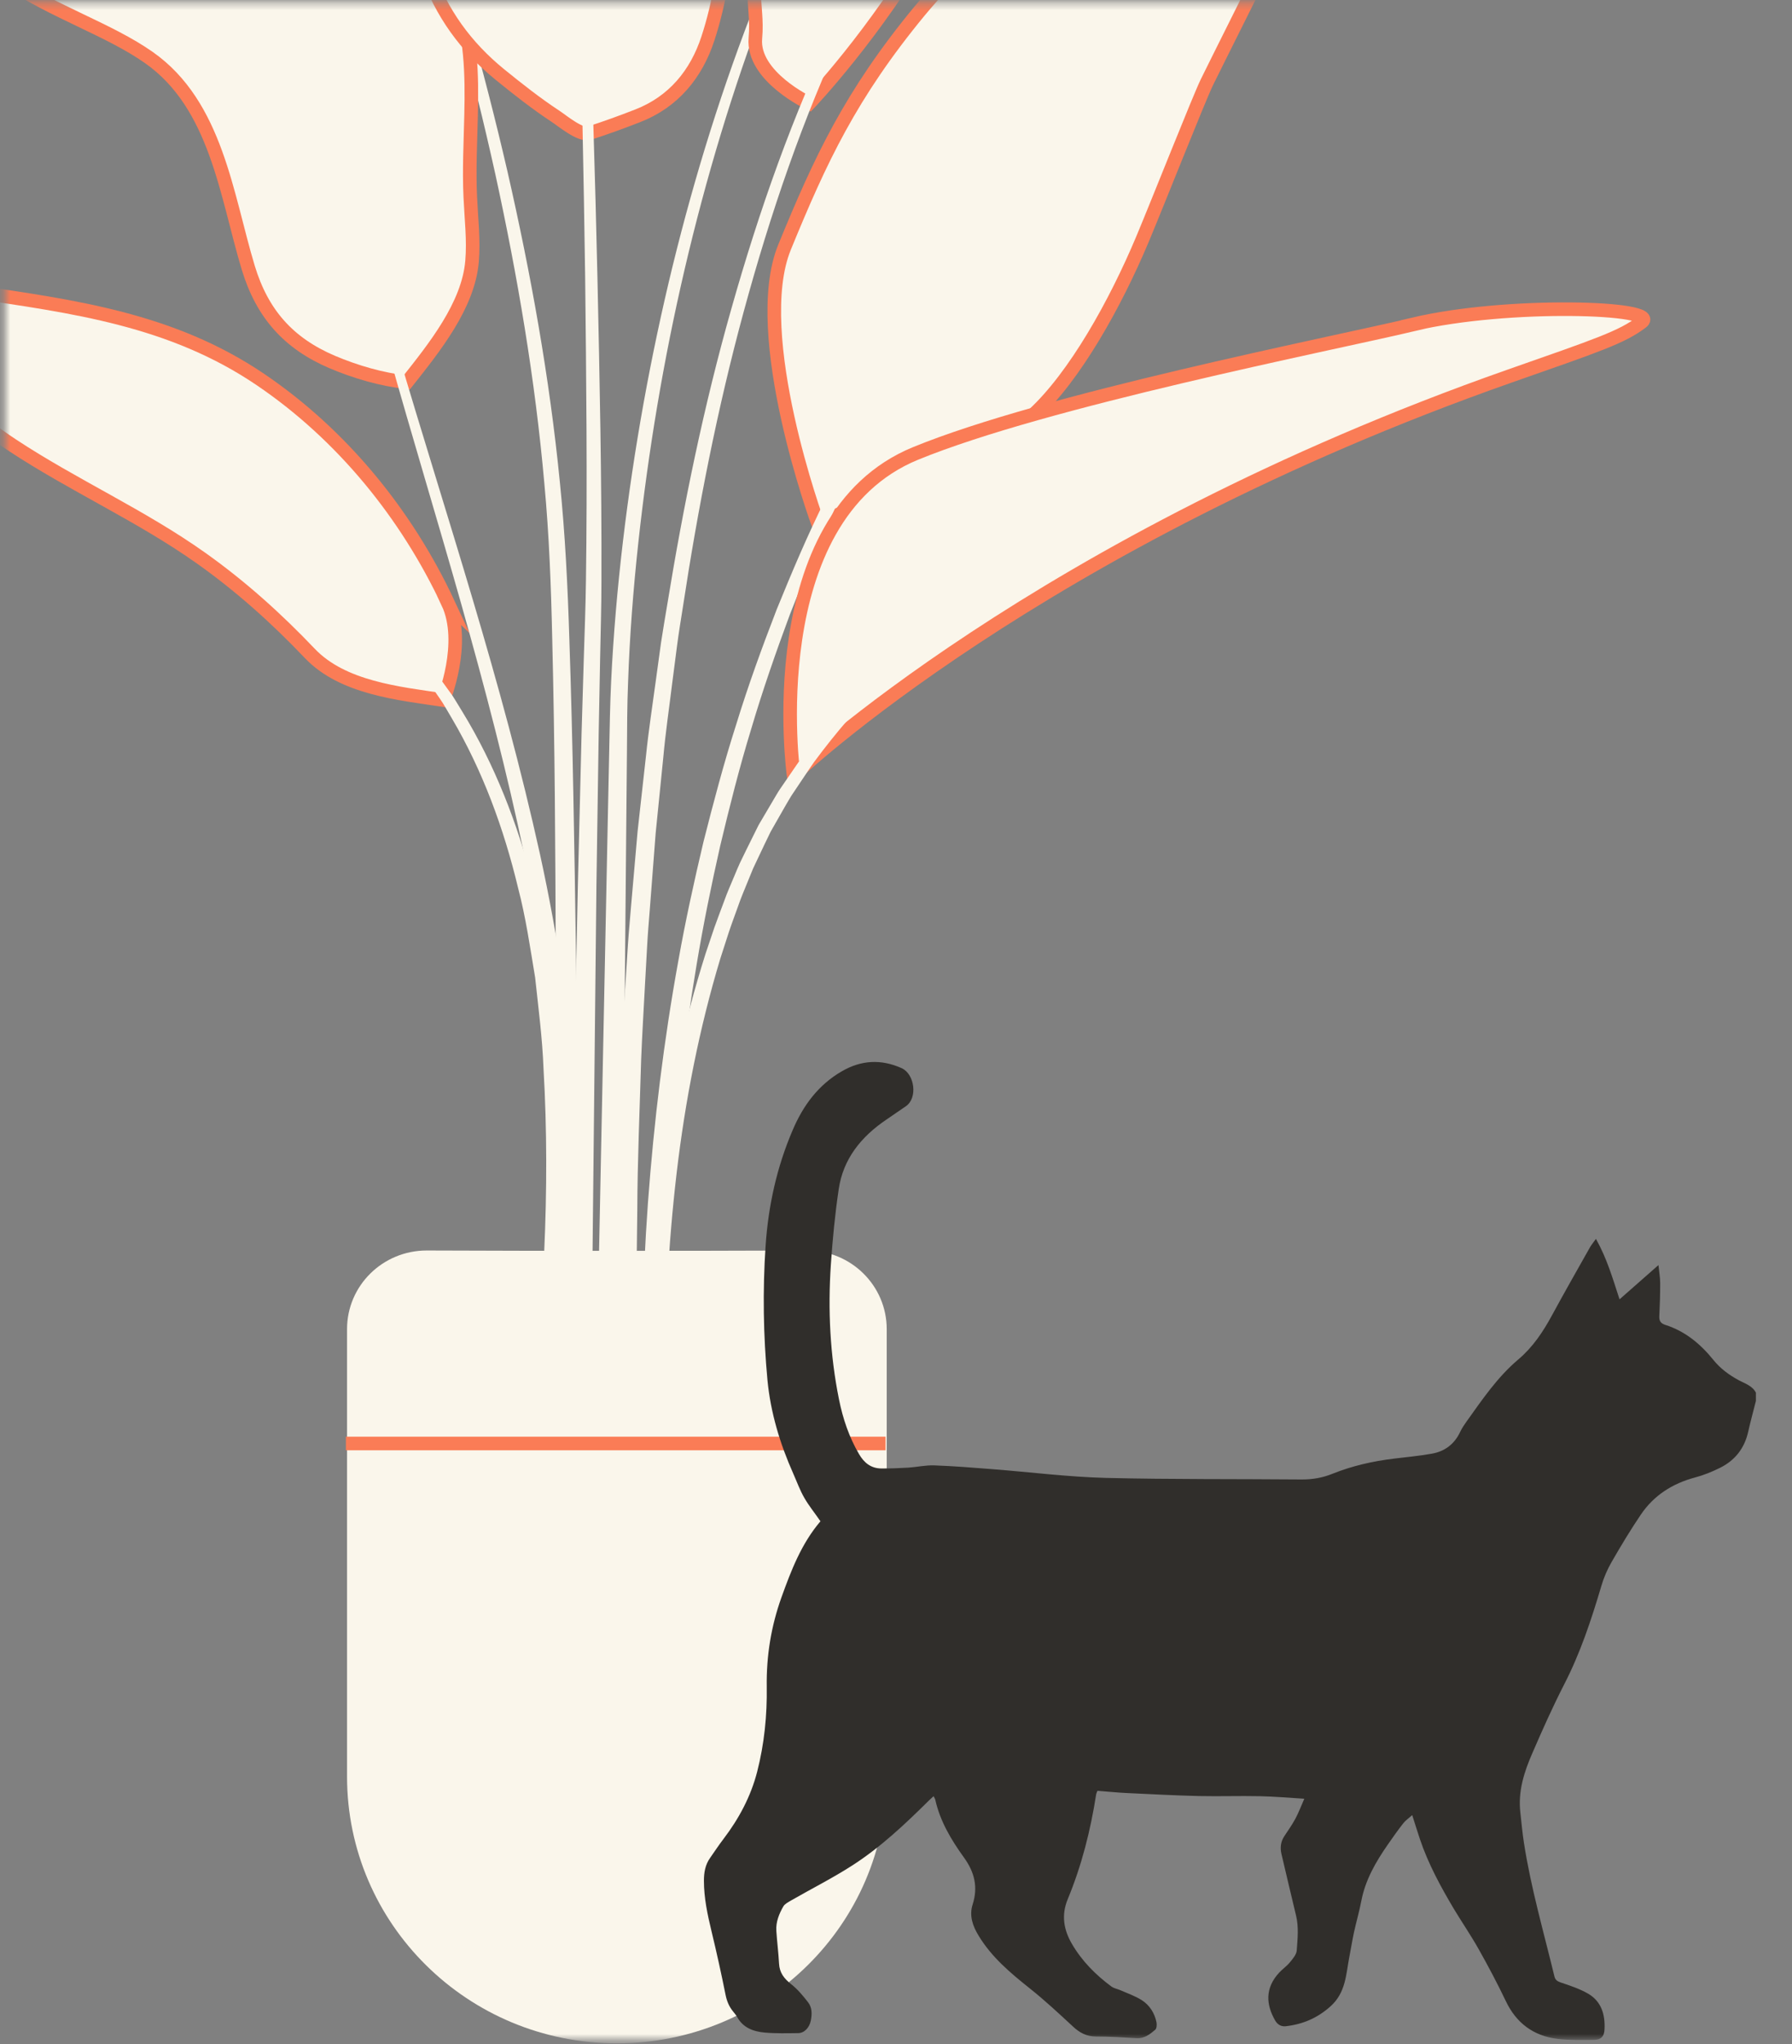 <?xml version="1.0" encoding="UTF-8"?> <svg xmlns="http://www.w3.org/2000/svg" width="264" height="301" viewBox="0 0 264 301" fill="none"><rect x="0" y="0" width="264" height="301" fill="#808080" stroke="none"/><mask id="mask0_2036_9284" style="mask-type:alpha" maskUnits="userSpaceOnUse" x="0" y="0" width="264" height="301"><rect x="0.703" y="0.365" width="263.177" height="300" fill="#D9D9D9"></rect></mask><g mask="url(#mask0_2036_9284)"><path d="M190.386 -91.892C186.131 -86.465 180.926 -81.813 175.198 -77.96C169.446 -74.107 163.194 -71.076 157.323 -67.434C154.4 -65.602 151.548 -63.652 149.028 -61.326C147.697 -60.245 146.556 -58.953 145.344 -57.731C144.774 -57.097 144.251 -56.416 143.704 -55.758C143.157 -55.1 142.587 -54.466 142.111 -53.737C137.976 -48.263 134.196 -42.507 130.655 -36.634C128.872 -33.697 127.232 -30.69 125.568 -27.683L123.191 -23.125C122.407 -21.598 121.694 -20.047 120.933 -18.52C117.986 -12.341 115.276 -6.044 112.805 0.346C107.932 13.15 103.986 26.283 100.873 39.604C97.759 52.925 95.501 66.434 94.027 80.014C93.29 86.804 92.767 93.617 92.53 100.43C92.387 103.837 92.387 107.267 92.363 110.697L92.268 120.988L91.531 203.217L87.871 203.17L89.535 120.917L89.749 110.627C89.82 107.197 89.868 103.767 90.034 100.336C90.367 93.453 90.961 86.592 91.769 79.756C93.385 66.106 95.834 52.526 99.09 39.181C102.37 25.813 106.458 12.657 111.521 -0.147C114.064 -6.538 116.845 -12.834 119.888 -19.013C120.672 -20.54 121.409 -22.114 122.217 -23.618L124.641 -28.176C126.329 -31.183 128.017 -34.167 129.847 -37.104C133.46 -42.954 137.334 -48.686 141.541 -54.137C142.04 -54.842 142.634 -55.476 143.181 -56.157C143.751 -56.815 144.274 -57.496 144.869 -58.131C146.105 -59.352 147.269 -60.645 148.624 -61.725C151.215 -64.028 154.115 -65.978 157.062 -67.787C162.98 -71.381 169.255 -74.342 175.055 -78.101C180.831 -81.883 186.06 -86.465 190.386 -91.845V-91.892Z" fill="#FAF6EB"></path><path d="M72.635 -11.566C71.399 -20.988 72.944 -35.46 67.168 -54.114C55.64 -91.423 34.391 -128.144 -0.858 -148.043C-13.527 -155.185 -18.423 -151.967 -18.423 -151.967C-19.184 -151.473 -9.058 -141.23 -8.226 -140.337C2.089 -129.224 9.885 -114.353 16.184 -100.75C22.792 -86.465 27.807 -71.547 32.466 -56.557C38.289 -37.809 42.853 -30.996 48.343 -12.224C48.343 -12.224 53.644 5.89 65.956 2.741C73.752 0.744 73.895 -2.169 72.635 -11.59V-11.566Z" fill="#FAF6EB" stroke="#FA7C56" stroke-width="2" stroke-miterlimit="10"></path><path d="M-4.138 -140.855C1.305 -135.31 6.273 -129.343 10.907 -123.14C15.542 -116.915 19.892 -110.501 23.885 -103.875C27.902 -97.25 31.705 -90.507 35.27 -83.624C38.788 -76.74 42.187 -69.786 45.325 -62.714C48.462 -55.642 51.481 -48.523 54.238 -41.287C54.951 -39.478 55.64 -37.693 56.306 -35.86L58.326 -30.41C59.61 -26.768 60.917 -23.127 62.129 -19.438C67.049 -4.778 71.256 10.117 74.75 25.201C78.197 40.284 80.954 55.532 82.475 70.944C83.26 78.65 83.64 86.403 83.877 94.109C84.139 101.838 84.329 109.544 84.472 117.274C85.066 148.145 85.28 178.993 85.399 209.864H81.738C81.928 179.016 82 148.145 81.738 117.321C81.667 109.615 81.548 101.909 81.358 94.203C81.192 86.497 80.906 78.814 80.193 71.178C78.839 55.86 76.248 40.66 72.968 25.624C69.64 10.587 65.576 -4.308 60.822 -18.991C59.657 -22.68 58.374 -26.298 57.138 -29.963L55.189 -35.414C54.547 -37.223 53.881 -39.032 53.192 -40.841C50.506 -48.077 47.559 -55.219 44.493 -62.291C41.426 -69.386 38.123 -76.364 34.652 -83.271C31.182 -90.178 27.427 -96.945 23.505 -103.593C19.559 -110.242 15.281 -116.703 10.717 -122.953C6.154 -129.202 1.234 -135.216 -4.138 -140.808V-140.855Z" fill="#FAF6EB"></path><path d="M69.403 16.862C69.546 10.918 69.403 4.997 67.359 -0.618C64.174 -9.31 57.305 -16.406 50.959 -22.913C45.635 -28.387 38.409 -32.194 30.779 -33.274C23.458 -34.308 15.924 -34.073 8.555 -34.942C-5.017 -36.54 -14.524 -40.416 -16.901 -42.39C-19.278 -44.387 -20.609 -41.45 -17.59 -30.056C-9.961 -1.299 10.053 0.134 21.937 8.475C31.896 15.476 33.346 28.75 36.579 39.44C38.623 46.159 42.45 50.529 48.938 53.301C52.385 54.758 56.212 55.886 59.943 56.285C63.937 51.234 68.999 45.008 69.546 38.453C69.807 35.328 69.427 32.18 69.284 29.032C69.094 25.038 69.308 20.95 69.403 16.886V16.862Z" fill="#FAF6EB" stroke="#FA7C56" stroke-width="2" stroke-miterlimit="10"></path><path d="M66.004 88.776C59.895 75.713 50.388 64.013 38.337 55.861C25.288 47.027 10.86 45.124 -4.376 42.892C-9.034 42.211 -13.598 41.107 -17.663 38.663C-21.489 36.361 -24.627 34.505 -22.725 37.935C-16.617 48.907 -8.773 58.539 1.804 65.54C10.86 71.508 20.819 75.925 29.685 82.221C35.508 86.356 40.761 91.079 45.657 96.224C50.483 101.275 58.659 102.097 65.314 103.084C65.314 103.084 68.761 94.697 65.98 88.753L66.004 88.776Z" fill="#FAF6EB" stroke="#FA7C56" stroke-width="2" stroke-miterlimit="10"></path><path d="M109.284 -26.415C113.064 -47.489 111.115 -69.385 105.719 -90.013C102.487 -102.418 97.899 -114.846 91.434 -126.123C85.944 -135.709 79.098 -144.848 72.371 -153.635C67.76 -146.657 62.674 -139.468 61.533 -131.034C59.251 -114.118 56.85 -97.155 55.163 -80.145C54.117 -69.714 59.322 -52.094 60.463 -45.069C61.509 -38.585 60.986 -32.335 60.297 -25.851C59.536 -18.615 60.463 -11.073 62.888 -4.166C65.027 1.919 68.616 6.876 73.631 10.964C76.293 13.126 78.979 15.24 81.832 17.12C82.782 17.73 85.492 20.033 86.799 19.61C89.224 18.835 91.6 17.965 93.954 17.049C99.206 15.005 102.582 10.917 104.293 5.655C107.668 -4.589 107.383 -15.842 109.284 -26.391V-26.415Z" fill="#FAF6EB" stroke="#FA7C56" stroke-width="2" stroke-miterlimit="10"></path><path d="M137.191 -9.243C143.038 -19.439 149.455 -29.072 162.433 -39.973C175.435 -50.874 183.255 -58.956 193.665 -63.138C203.696 -67.179 211.326 -70.632 221.213 -72.136C230.84 -73.593 236.639 -73.052 237.97 -75.002C238.921 -76.412 237.519 -77.046 231.196 -76.718C221.546 -76.224 219.383 -78.738 206.382 -77.187C193.38 -75.637 185.132 -78.151 176.219 -72.958C167.306 -67.766 154.566 -64.36 145.676 -57.311C136.81 -50.263 129.513 -45.4 126.519 -40.466C120.576 -30.669 115.894 -24.302 113.826 -16.69C109.5 -0.714 111.782 -0.01 111.283 5.629C110.784 11.268 119.222 15.215 119.222 15.215C119.222 15.215 129.086 4.877 137.143 -9.219L137.191 -9.243Z" fill="#FAF6EB" stroke="#FA7C56" stroke-width="2" stroke-miterlimit="10"></path><path d="M73.203 -137.684C74.154 -134.065 74.843 -130.4 75.509 -126.712C76.174 -123.047 76.792 -119.358 77.363 -115.67C78.504 -108.293 79.502 -100.892 80.405 -93.468C81.284 -86.044 82.045 -78.62 82.734 -71.172C83.376 -63.724 83.97 -56.277 84.422 -48.829C85.373 -33.91 86.038 -18.992 86.632 -4.073C87.203 10.846 87.678 25.788 88.011 40.706C88.344 55.649 88.653 70.567 88.605 85.533C88.605 89.269 88.486 93.051 88.415 96.74L88.201 107.923L87.868 130.313L86.918 219.895L83.257 219.848L85.135 130.266L85.682 107.876L86.014 96.669C86.133 92.91 86.276 89.222 86.323 85.486C86.537 70.591 86.371 55.649 86.205 40.73C85.991 25.811 85.682 10.869 85.278 -4.05C84.85 -18.968 84.327 -33.887 83.543 -48.806C83.162 -56.253 82.663 -63.701 82.093 -71.148C81.498 -78.596 80.809 -86.02 80.001 -93.444C79.193 -100.868 78.266 -108.269 77.196 -115.67C76.673 -119.358 76.079 -123.047 75.461 -126.735C74.819 -130.424 74.178 -134.089 73.274 -137.707L73.203 -137.684Z" fill="#FAF6EB"></path><path d="M-14.714 -33.721C-14.571 -33.321 -14.215 -33.086 -13.906 -32.828C-13.573 -32.593 -13.24 -32.382 -12.884 -32.194C-12.171 -31.794 -11.457 -31.442 -10.721 -31.113L-6.3 -29.092C-3.352 -27.753 -0.429 -26.344 2.447 -24.817C8.175 -21.762 13.642 -18.215 18.562 -13.986C21.011 -11.871 23.34 -9.592 25.455 -7.149C26.525 -5.927 27.523 -4.682 28.569 -3.437L31.588 0.346C35.557 5.444 39.265 10.754 42.616 16.275C49.367 27.293 54.643 39.181 58.518 51.492C62.154 63.85 66.029 76.067 69.689 88.425C73.349 100.759 76.772 113.187 79.553 125.78C80.932 132.077 82.096 138.42 82.999 144.834C83.855 151.248 84.283 157.755 84.449 164.169C84.83 177.044 84.901 189.895 84.853 202.747C84.806 215.598 84.663 228.449 84.378 241.3L80.718 241.206C81.146 228.378 81.455 215.551 81.645 202.723C81.835 189.895 81.906 177.068 81.692 164.24C81.597 157.802 81.264 151.506 80.504 145.163C79.696 138.843 78.602 132.523 77.319 126.25C74.704 113.704 71.448 101.299 67.954 88.942C64.46 76.607 60.704 64.273 57.234 51.915C53.55 39.651 48.44 27.787 41.856 16.768C38.576 11.247 34.963 5.914 31.065 0.792L28.094 -3.014C27.072 -4.259 26.073 -5.528 25.027 -6.75C22.936 -9.193 20.678 -11.495 18.253 -13.61C13.428 -17.886 8.009 -21.457 2.328 -24.581C-0.5 -26.132 -3.424 -27.565 -6.347 -28.951L-10.745 -31.019C-11.481 -31.371 -12.194 -31.747 -12.907 -32.147C-13.264 -32.335 -13.597 -32.569 -13.93 -32.804C-14.239 -33.063 -14.595 -33.298 -14.714 -33.697V-33.721Z" fill="#FAF6EB"></path><path d="M-18.852 39.933C-12.886 46.816 -5.66 52.525 2.112 57.295C9.908 62.041 18.156 65.987 26.285 70.146C30.373 72.19 34.39 74.398 38.359 76.677L41.283 78.486C42.257 79.097 43.232 79.684 44.183 80.366L47.011 82.316C47.938 82.974 48.841 83.702 49.745 84.407C51.599 85.769 53.286 87.344 55.021 88.847L55.663 89.411L56.281 90.022L57.493 91.243C58.278 92.066 59.133 92.865 59.894 93.734L62.128 96.365L63.245 97.681L64.243 99.091L66.264 101.886C66.62 102.333 66.906 102.826 67.215 103.319L68.118 104.8C72.919 112.647 76.247 121.292 78.529 130.15C79.764 134.566 80.501 139.077 81.309 143.565C81.856 148.099 82.569 152.61 82.807 157.168C84.186 175.352 83.354 193.607 81.571 211.697L77.934 211.321C80.002 193.395 81.119 175.329 80.073 157.379C79.907 152.868 79.313 148.428 78.838 143.941C78.101 139.524 77.459 135.06 76.318 130.713C74.226 121.997 71.113 113.492 66.549 105.739L65.693 104.283C65.408 103.789 65.123 103.319 64.79 102.85L62.865 100.077L61.914 98.691L60.845 97.399L58.705 94.791C57.992 93.922 57.16 93.147 56.4 92.324L55.235 91.103L54.641 90.492L54.023 89.928C52.335 88.424 50.719 86.85 48.913 85.487C48.033 84.783 47.154 84.054 46.251 83.397L43.47 81.423C42.566 80.742 41.592 80.131 40.641 79.52L37.765 77.688C33.867 75.338 29.898 73.106 25.857 70.992C17.799 66.716 9.599 62.628 1.851 57.718C-5.874 52.807 -13.005 46.957 -18.852 39.98V39.933Z" fill="#FAF6EB"></path><path d="M225.874 -74.578C218.386 -73.708 210.994 -72.275 203.769 -70.161C201.986 -69.597 200.156 -69.08 198.397 -68.469L193.12 -66.496C189.674 -65.016 186.204 -63.559 182.923 -61.75C176.316 -58.249 169.97 -54.185 164.241 -49.392C162.744 -48.264 161.389 -46.996 159.987 -45.751C158.608 -44.482 157.158 -43.307 155.898 -41.921L151.977 -37.927C150.717 -36.541 149.528 -35.131 148.292 -33.722C147.674 -33.017 147.056 -32.335 146.462 -31.607L144.751 -29.399C143.61 -27.919 142.445 -26.462 141.352 -24.958L138.191 -20.354C137.668 -19.578 137.121 -18.826 136.622 -18.051L135.172 -15.678L132.248 -10.909L129.586 -6.022L128.255 -3.579C127.804 -2.756 127.423 -1.911 127.019 -1.088L124.595 3.939C118.272 17.401 113.471 31.521 109.573 45.853C105.675 60.184 102.823 74.797 100.588 89.481C100.303 91.314 99.994 93.146 99.757 94.979L99.043 100.5C98.592 104.188 98.045 107.853 97.713 111.565L96.595 122.655L95.74 133.767C95.597 135.623 95.431 137.479 95.336 139.312L95.027 144.88C94.836 148.592 94.599 152.304 94.456 156.016C94.242 163.44 93.909 170.864 93.886 178.288C93.838 182 93.791 185.712 93.767 189.425C93.767 193.137 93.791 196.849 93.862 200.561C93.933 204.273 94.076 207.961 94.29 211.65C94.409 213.482 94.551 215.315 94.765 217.1C94.86 217.993 95.003 218.886 95.169 219.732C95.24 220.155 95.336 220.578 95.454 220.93C95.502 221.141 95.573 221.235 95.621 221.4C95.621 221.447 95.645 221.447 95.668 221.47C95.668 221.47 95.621 221.376 95.573 221.329C95.573 221.329 95.549 221.282 95.359 221.141C95.122 221.071 95.383 220.953 94.29 220.813L94.361 224.431C93.196 224.29 93.434 224.125 93.149 224.008C92.935 223.843 92.887 223.749 92.816 223.702C92.697 223.585 92.555 223.373 92.507 223.279C92.412 223.091 92.317 222.903 92.246 222.739C92.151 222.457 92.008 222.128 91.96 221.893C91.818 221.353 91.723 220.86 91.628 220.366C91.461 219.379 91.319 218.416 91.224 217.476C91.01 215.573 90.891 213.694 90.772 211.814C90.582 208.055 90.487 204.32 90.463 200.584C90.415 196.849 90.439 193.113 90.463 189.378C90.51 185.642 90.629 181.93 90.701 178.194C90.796 170.747 91.2 163.299 91.485 155.852C91.651 152.116 91.937 148.404 92.151 144.692L92.507 139.1C92.626 137.244 92.816 135.388 92.959 133.532L93.933 122.396L95.169 111.283C95.549 107.571 96.12 103.883 96.619 100.194L97.38 94.65C97.665 92.794 97.974 90.961 98.283 89.129C100.684 74.398 103.678 59.761 107.767 45.383C111.831 31.028 116.799 16.861 123.311 3.375L125.807 -1.652C126.235 -2.475 126.615 -3.344 127.091 -4.143L128.469 -6.586L131.203 -11.496L134.174 -16.265L135.671 -18.638C136.17 -19.437 136.741 -20.189 137.264 -20.941L140.496 -25.546C141.613 -27.049 142.802 -28.506 143.966 -29.962L145.702 -32.171C146.296 -32.899 146.938 -33.581 147.556 -34.285C148.815 -35.672 150.028 -37.105 151.311 -38.467L155.304 -42.438C156.588 -43.8 158.061 -44.975 159.464 -46.244C160.866 -47.489 162.268 -48.758 163.766 -49.862C169.589 -54.631 176.007 -58.649 182.686 -62.079C185.99 -63.864 189.484 -65.297 192.954 -66.754L198.254 -68.681C200.037 -69.291 201.867 -69.785 203.65 -70.325C210.899 -72.346 218.315 -73.732 225.802 -74.531L225.874 -74.578Z" fill="#FAF6EB"></path><path d="M199.511 -50.683C198.941 -53.949 199.131 -56.698 197.919 -57.168C196.706 -57.638 191.216 -55.006 187.508 -51.74C183.277 -48.005 144.13 -8.84 135.478 1.614C125.305 13.949 120.86 23.511 115.584 36.386C110.307 49.26 120.48 77.007 120.48 77.007C120.48 77.007 146.15 66.669 152.259 61.031C158.367 55.392 164.309 44.749 168.326 35.187C170.632 29.69 176.669 14.419 177.81 12.093C181.851 3.87 195.47 -22.866 197.99 -29.962C200.486 -37.057 200.105 -47.183 199.511 -50.683Z" fill="#FAF6EB" stroke="#FA7C56" stroke-width="2" stroke-miterlimit="10"></path><path d="M195.355 -49.462C193.192 -43.894 190.459 -38.584 187.607 -33.345C184.707 -28.129 181.593 -23.031 178.289 -18.05C174.985 -13.046 171.444 -8.253 168.211 -3.249C164.955 1.755 161.794 6.806 158.68 11.905C152.5 22.101 146.558 32.462 140.64 42.823C137.692 48.015 134.721 53.207 131.703 58.352L129.492 62.229L128.399 64.155L127.377 66.129L125.309 70.076C124.619 71.391 124.025 72.754 123.383 74.093C120.793 79.426 118.535 84.948 116.372 90.469C114.304 96.037 112.355 101.628 110.667 107.337C108.932 112.999 107.482 118.755 106.104 124.535C104.796 130.314 103.608 136.141 102.633 141.991C100.661 153.691 99.353 165.485 98.64 177.326C98.284 183.246 98.094 189.167 98.07 195.087C98.07 200.984 98.165 206.952 98.593 212.778L94.956 213.06C94.6 206.999 94.576 201.055 94.647 195.04C94.742 189.049 95.027 183.082 95.455 177.114C96.335 165.18 97.784 153.292 99.924 141.521C100.97 135.624 102.253 129.798 103.632 123.971C105.105 118.168 106.627 112.388 108.457 106.679C110.216 100.947 112.26 95.332 114.423 89.74C116.681 84.196 119.01 78.675 121.696 73.318C122.361 71.979 123.003 70.616 123.692 69.3L125.808 65.33L126.878 63.356L128.018 61.407L130.3 57.53C133.39 52.432 136.409 47.287 139.427 42.141C145.465 31.851 151.549 21.561 157.872 11.411C161.033 6.337 164.266 1.309 167.617 -3.648C170.945 -8.629 174.558 -13.398 177.909 -18.332C181.26 -23.266 184.445 -28.317 187.417 -33.509C190.34 -38.702 193.145 -43.988 195.379 -49.532L195.355 -49.462Z" fill="#FAF6EB"></path><path d="M208.305 47.757C195.423 50.788 154.041 58.916 134.884 66.763C111.662 76.278 116.914 114.174 116.914 114.174C116.914 114.174 152.924 79.779 222.424 55.369C235.425 50.811 238.919 49.66 241.867 47.428C244.814 45.219 222.163 44.468 208.282 47.733L208.305 47.757Z" fill="#FAF6EB" stroke="#FA7C56" stroke-width="2" stroke-miterlimit="10"></path><path d="M232.575 49.331C221.831 51.445 211.254 56.402 200.891 59.879C195.71 61.642 190.599 63.544 185.537 65.588C180.474 67.632 175.506 69.911 170.61 72.308C160.865 77.195 151.428 82.716 142.8 89.341C134.125 95.849 126.329 103.531 119.935 112.201C119.15 113.305 118.437 114.433 117.677 115.537L116.56 117.205C116.203 117.769 115.894 118.356 115.538 118.943L113.541 122.444C112.947 123.642 112.376 124.864 111.806 126.062L110.95 127.871C110.689 128.482 110.451 129.116 110.19 129.727C109.69 130.972 109.144 132.217 108.716 133.486C108.264 134.755 107.789 136 107.361 137.292L106.125 141.122C103.011 151.436 100.943 162.031 99.684 172.721C98.424 183.411 97.901 194.195 97.972 204.978C98.067 215.739 98.638 226.569 100.017 237.165L96.404 237.659C95.144 226.734 94.74 215.88 94.787 204.978C94.859 194.101 95.548 183.2 96.974 172.392C98.376 161.585 100.635 150.872 103.938 140.44L105.246 136.564C105.697 135.272 106.196 134.003 106.672 132.711C107.123 131.419 107.694 130.174 108.217 128.905C108.478 128.27 108.74 127.636 109.025 127.025L109.928 125.169C110.546 123.948 111.14 122.702 111.758 121.481L113.85 117.933C114.206 117.346 114.539 116.735 114.92 116.171L116.084 114.48C116.869 113.352 117.629 112.201 118.437 111.096C125.093 102.357 133.103 94.674 141.945 88.213C150.739 81.658 160.318 76.231 170.182 71.462C175.15 69.136 180.165 66.928 185.251 64.931C190.362 62.934 195.519 61.101 200.725 59.41C211.159 56.073 221.784 51.257 232.551 49.307L232.575 49.331Z" fill="#FAF6EB"></path><path d="M90.868 300.865C68.906 300.865 51.127 283.268 51.127 261.583V195.706C51.127 189.292 56.38 184.124 62.869 184.124C81.052 184.194 99.758 184.194 118.915 184.124C125.404 184.124 130.633 189.316 130.633 195.706V261.583C130.633 283.292 112.831 300.865 90.892 300.865H90.868Z" fill="#FAF6EB"></path><path d="M50.958 212.541H130.464" stroke="#FA7C56" stroke-width="2" stroke-miterlimit="10"></path><path d="M258.703 205.096C258.197 204.058 257.101 203.726 256.195 203.248C254.74 202.46 253.454 201.526 252.421 200.239C250.524 197.894 248.269 196.005 245.317 195.071C244.622 194.843 244.411 194.449 244.453 193.764C244.537 192.145 244.58 190.547 244.58 188.928C244.58 188.119 244.432 187.309 244.327 186.272C242.324 188.036 240.49 189.634 238.593 191.315C237.581 188.223 236.738 185.296 235.115 182.411C234.756 182.93 234.482 183.242 234.272 183.594C232.374 186.957 230.456 190.319 228.622 193.702C227.315 196.109 225.819 198.351 223.69 200.156C220.591 202.771 218.356 206.092 216.038 209.329C215.7 209.807 215.363 210.305 215.11 210.844C214.267 212.629 212.855 213.708 210.936 214.041C209.102 214.373 207.226 214.539 205.371 214.767C202.272 215.14 199.237 215.825 196.328 216.988C194.852 217.589 193.398 217.839 191.796 217.839C182.162 217.756 172.55 217.839 162.937 217.61C157.351 217.465 151.807 216.759 146.221 216.323C143.354 216.095 140.487 215.867 137.621 215.763C136.356 215.722 135.091 216.012 133.826 216.095C132.519 216.178 131.212 216.22 129.884 216.22C128.303 216.22 127.291 215.369 126.554 214.103C125.078 211.592 124.172 208.873 123.602 206.05C122.274 199.492 121.958 192.871 122.401 186.23C122.654 182.515 123.012 178.779 123.56 175.106C124.214 170.623 126.87 167.365 130.58 164.854C131.529 164.21 132.477 163.546 133.426 162.903C135.239 161.699 134.754 158.15 132.835 157.278C129.779 155.909 126.849 156.095 124.024 157.735C120.567 159.727 118.311 162.778 116.773 166.41C114.433 171.868 113.189 177.534 112.789 183.428C112.346 190.028 112.451 196.628 113.063 203.207C113.526 208.022 114.918 212.609 116.878 217.008C117.405 218.191 117.848 219.437 118.501 220.557C119.155 221.699 120.019 222.757 120.862 223.982C120.862 223.857 120.904 223.961 120.862 224.002C118.058 227.302 116.562 231.204 115.128 235.189C113.59 239.485 112.894 243.823 112.957 248.368C113.02 252.581 112.599 256.773 111.545 260.882C110.617 264.494 108.868 267.773 106.591 270.761C105.895 271.674 105.263 272.629 104.61 273.563C103.893 274.58 103.703 275.701 103.703 276.925C103.703 279.457 104.23 281.906 104.82 284.355C105.579 287.489 106.275 290.644 106.907 293.798C107.097 294.691 107.413 295.438 107.961 296.123C108.172 296.413 108.425 296.662 108.594 296.974C109.458 298.572 110.997 299.132 112.662 299.277C114.285 299.423 115.929 299.381 117.574 299.36C118.48 299.36 119.239 298.572 119.45 297.513C119.639 296.558 119.66 295.583 119.028 294.794C118.29 293.84 117.489 292.885 116.541 292.138C115.508 291.328 114.833 290.457 114.77 289.108C114.686 287.51 114.475 285.912 114.37 284.293C114.285 283.006 114.77 281.802 115.402 280.702C115.613 280.329 116.098 280.101 116.499 279.852C119.534 278.108 122.675 276.531 125.605 274.642C129.758 271.965 133.341 268.582 136.841 265.116C137.03 264.929 137.241 264.743 137.536 264.473C137.642 264.701 137.768 264.846 137.789 265.012C138.506 268.188 140.15 270.927 142.026 273.522C143.565 275.659 144.113 277.859 143.291 280.412C142.764 282.051 143.291 283.587 144.176 285.019C146.095 288.195 148.877 290.519 151.744 292.802C153.936 294.545 156.002 296.475 158.068 298.385C159.038 299.298 160.071 299.858 161.462 299.858C163.464 299.858 165.446 299.983 167.449 300.107C168.608 300.17 169.409 299.526 170.189 298.862C170.4 298.675 170.442 298.136 170.379 297.783C170.105 296.413 169.367 295.251 168.207 294.504C167.217 293.881 166.078 293.487 164.982 293.01C164.582 292.844 164.118 292.76 163.781 292.532C161.42 290.789 159.396 288.755 157.92 286.223C156.698 284.148 156.339 281.968 157.288 279.665C159.354 274.684 160.661 269.516 161.483 264.224C161.504 264.078 161.588 263.933 161.673 263.684C163.169 263.788 164.666 263.954 166.163 264.016C169.662 264.182 173.182 264.369 176.682 264.452C179.633 264.514 182.584 264.411 185.556 264.473C187.664 264.514 189.772 264.701 192.154 264.846C191.669 265.946 191.311 266.901 190.847 267.773C190.362 268.665 189.772 269.516 189.203 270.367C188.676 271.176 188.571 272.027 188.781 272.961C189.498 275.971 190.194 279.001 190.932 282.031C191.353 283.753 191.163 285.476 191.037 287.178C190.995 287.8 190.447 288.423 190.004 288.963C189.561 289.502 188.95 289.917 188.465 290.436C186.315 292.74 186.526 295.189 187.854 297.492C188.191 298.094 188.739 298.426 189.435 298.343C191.943 298.053 194.093 297.14 196.033 295.396C198.288 293.362 198.288 290.685 198.794 288.091C199.026 286.908 199.216 285.704 199.469 284.521C199.806 282.985 200.249 281.47 200.544 279.935C201.134 276.801 202.694 274.123 204.486 271.55C205.203 270.512 205.94 269.475 206.72 268.478C207.036 268.063 207.5 267.752 208.048 267.254C208.47 268.561 208.807 269.682 209.187 270.803C210.409 274.435 212.243 277.797 214.204 281.097C215.405 283.089 216.733 285.019 217.871 287.053C219.263 289.523 220.591 292.034 221.813 294.587C223.352 297.866 225.903 299.775 229.486 300.211C231.215 300.419 232.986 300.356 234.735 300.356C235.853 300.356 236.337 299.879 236.38 298.779C236.485 296.662 235.937 294.711 233.998 293.57C232.754 292.844 231.32 292.366 229.95 291.91C229.423 291.723 229.128 291.536 229.002 291.017C227.421 284.48 225.545 278.025 224.512 271.363C224.28 269.89 224.153 268.395 223.985 266.922C223.605 263.746 224.554 260.841 225.798 258.018C227.252 254.656 228.749 251.315 230.414 248.056C232.817 243.407 234.44 238.489 235.916 233.508C236.274 232.283 236.801 231.059 237.455 229.938C238.804 227.593 240.216 225.248 241.734 223.006C243.652 220.184 246.371 218.44 249.702 217.548C250.967 217.216 252.19 216.718 253.37 216.137C255.604 215.037 256.996 213.252 257.544 210.824C257.881 209.309 258.303 207.794 258.682 206.279V205.096H258.703Z" fill="#302E2B"></path></g></svg> 